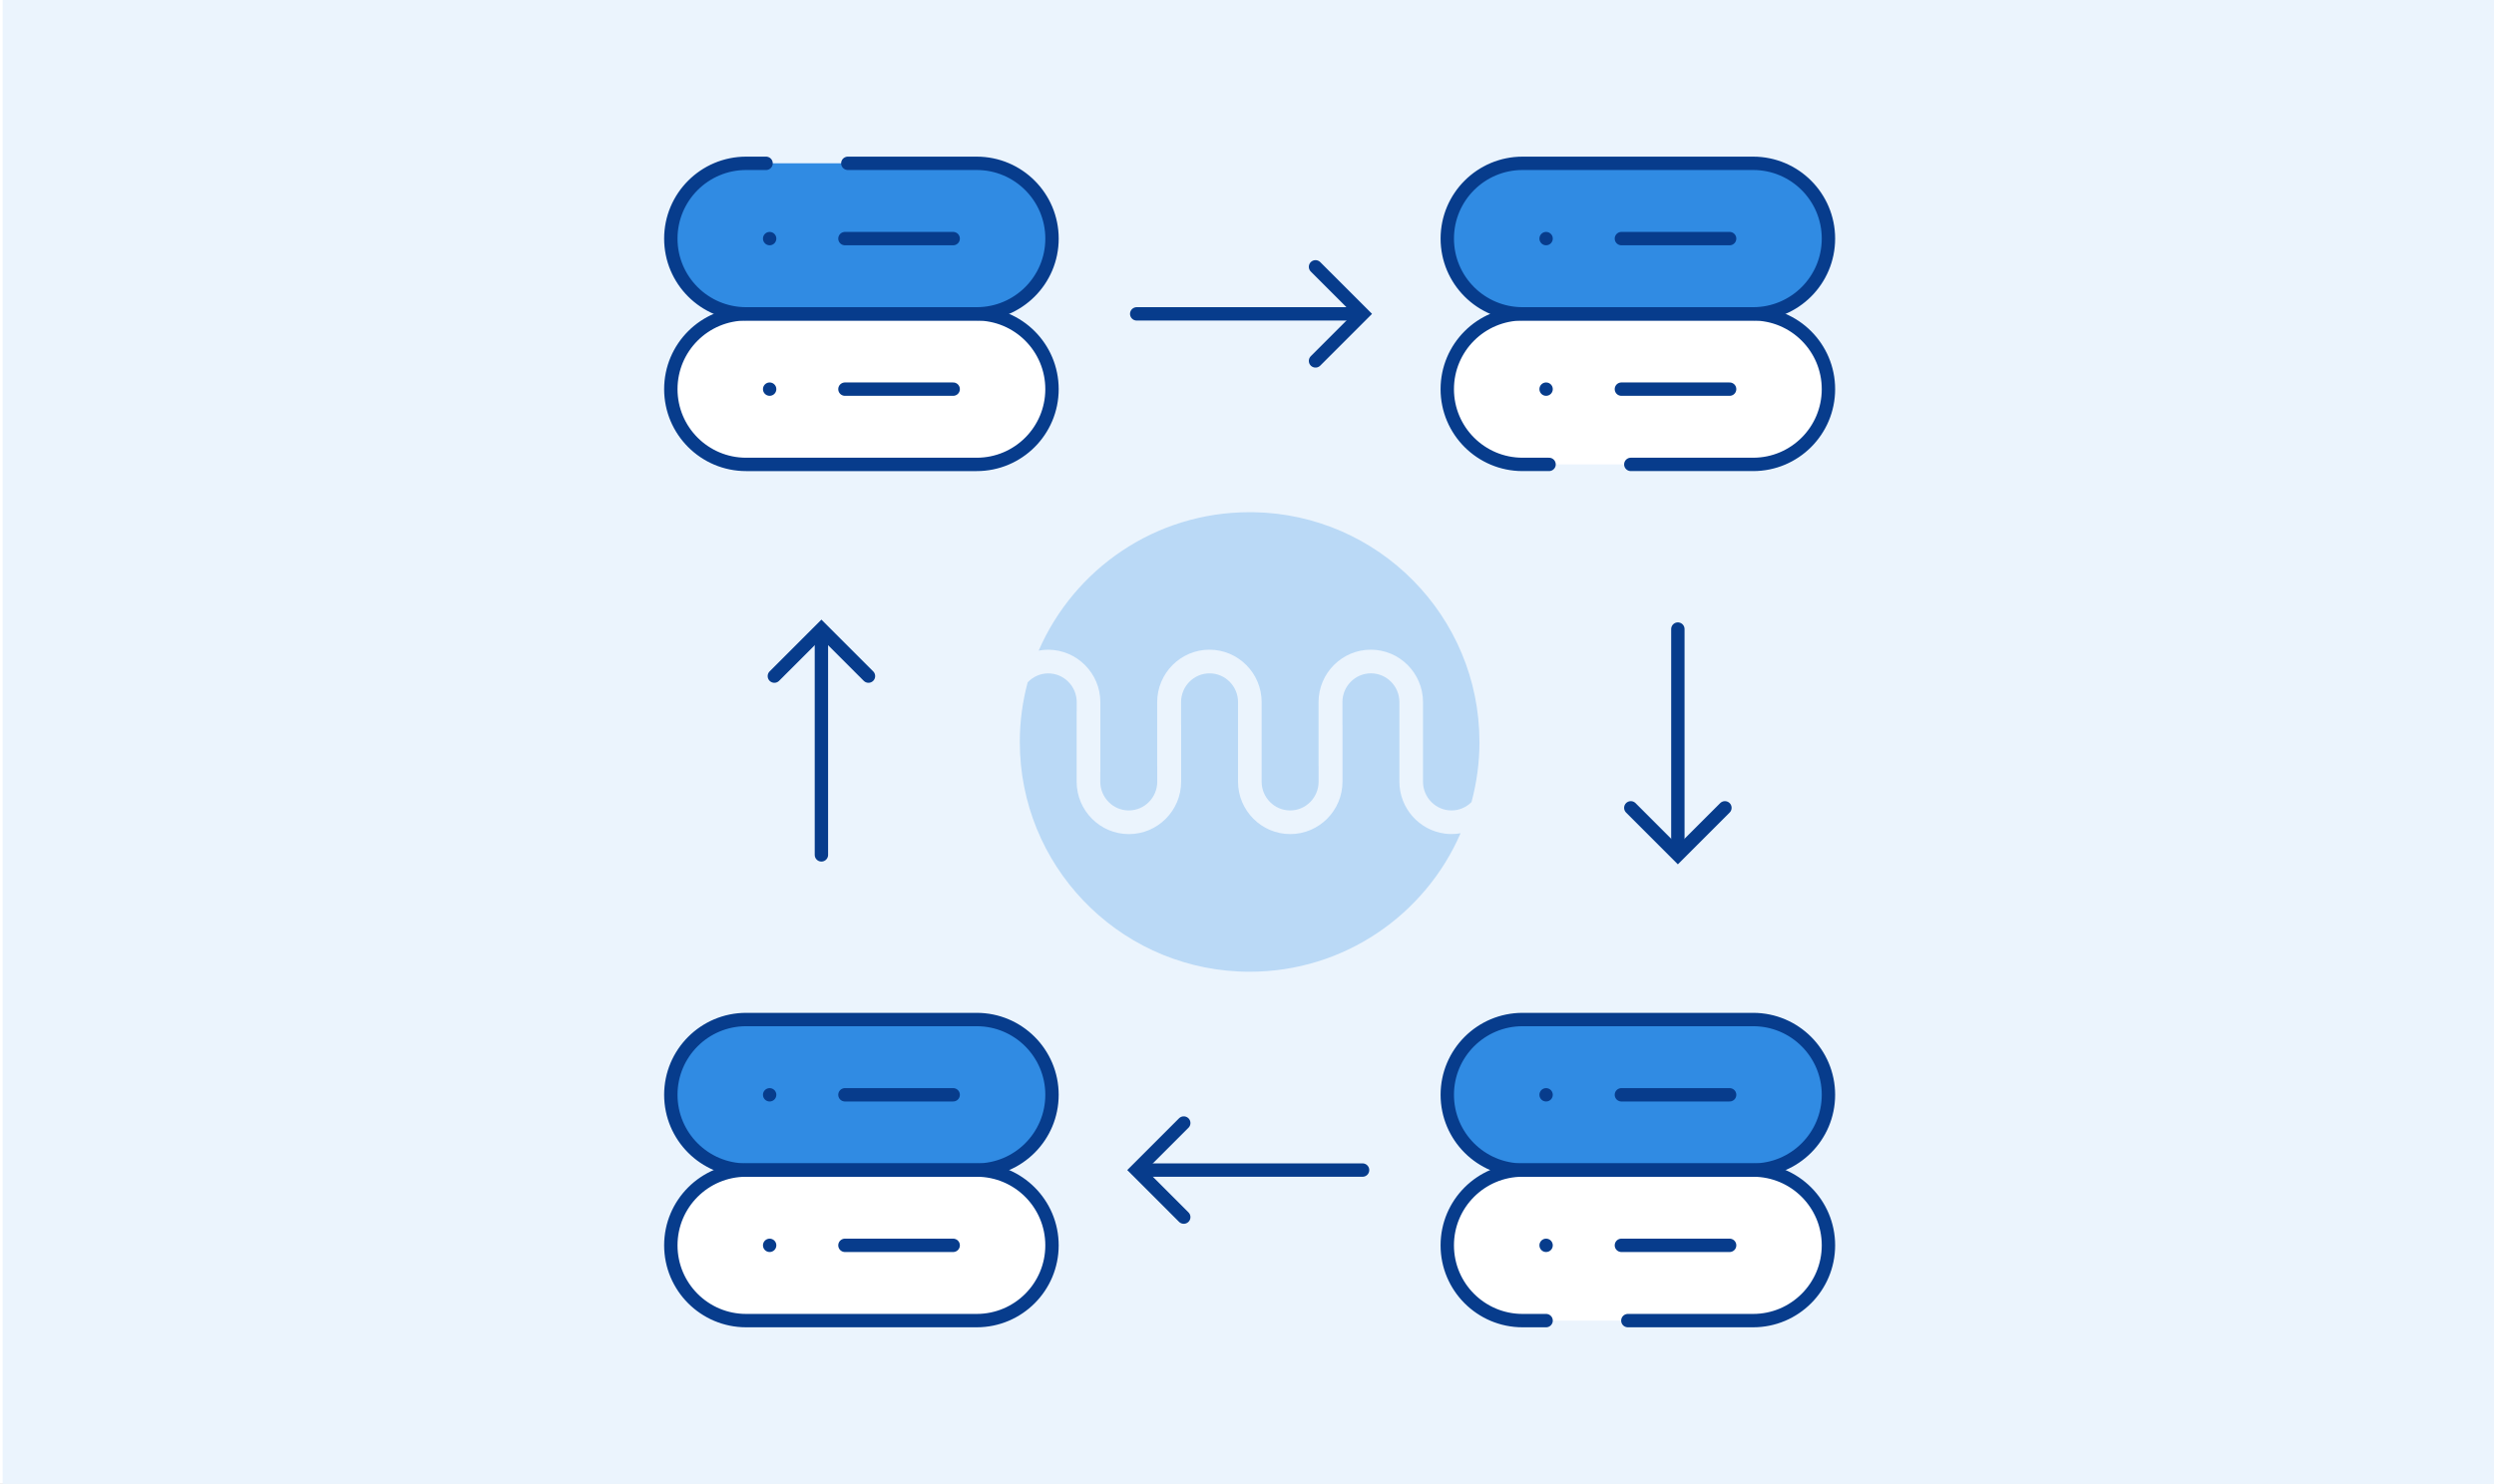 <?xml version="1.0" encoding="UTF-8"?> <svg xmlns="http://www.w3.org/2000/svg" width="373" height="222" viewBox="0 0 373 222" fill="none"><rect x="0" y="0" width="373" height="222" fill="#333333" stroke="none"/><g clip-path="url(#clip0_23_763)"><rect width="373" height="222" fill="white"></rect><path d="M373.394 0H0.394V222H373.394V0Z" fill="#EBF4FD"></path><path d="M216.091 124.71C212.263 124.214 209.292 120.912 209.292 116.931V105.026C209.292 102.66 207.38 100.731 205.033 100.731C202.685 100.731 200.773 102.66 200.773 105.026V108.415C200.773 108.445 200.782 108.467 200.782 108.497V116.935C200.782 121.26 197.276 124.78 192.968 124.78C188.661 124.78 185.159 121.26 185.159 116.935V105.03C185.159 102.665 183.247 100.735 180.9 100.735C178.552 100.735 176.64 102.665 176.64 105.03V108.419C176.64 108.449 176.649 108.471 176.649 108.502V116.939C176.649 121.265 173.143 124.784 168.835 124.784C164.528 124.784 161.022 121.265 161.022 116.939V106.481C161.022 106.463 161.031 106.437 161.031 106.415V105.034C161.031 102.669 159.119 100.74 156.771 100.74C155.56 100.74 154.471 101.258 153.696 102.085C152.934 104.926 152.52 107.909 152.52 110.989C152.52 129.406 166.989 144.438 185.181 145.331C185.747 145.361 186.318 145.374 186.893 145.374C201.017 145.374 213.147 136.854 218.434 124.671L218.451 124.654C218.007 124.728 217.559 124.775 217.097 124.775C216.757 124.775 216.417 124.754 216.091 124.71Z" fill="#BAD9F6"></path><path d="M221.264 110.998C221.264 92.198 206.169 76.922 187.441 76.626H186.888C172.759 76.626 160.629 85.146 155.342 97.334C155.804 97.246 156.274 97.198 156.757 97.198C161.065 97.207 164.567 100.722 164.567 105.048V115.502C164.567 115.524 164.558 115.546 164.558 115.567V116.948C164.558 119.313 166.47 121.243 168.817 121.243C171.165 121.243 173.077 119.313 173.077 116.948V114.7C173.077 114.679 173.068 114.648 173.068 114.627V105.043C173.068 100.718 176.574 97.194 180.882 97.194C185.189 97.194 188.691 100.718 188.691 105.043V116.948C188.691 119.313 190.603 121.243 192.95 121.243C195.298 121.243 197.21 119.313 197.21 116.948V114.7C197.21 114.674 197.201 114.648 197.201 114.627V105.043C197.201 100.718 200.707 97.194 205.015 97.194C209.322 97.194 212.824 100.718 212.824 105.043V116.948C212.824 119.313 214.736 121.243 217.083 121.243C218.242 121.243 219.287 120.773 220.058 120.01C220.062 120.01 220.067 120.002 220.071 120.002C220.071 119.997 220.075 119.989 220.075 119.989C220.846 117.118 221.269 114.112 221.269 110.998H221.264Z" fill="#BAD9F6"></path><path d="M262.2 46.955H227.714C221.495 46.955 216.454 41.914 216.454 35.695C216.454 29.476 221.495 24.434 227.714 24.434H262.2C268.419 24.434 273.46 29.476 273.46 35.695C273.46 41.914 268.419 46.955 262.2 46.955Z" fill="#308BE3"></path><path d="M262.2 69.477H227.714C221.495 69.477 216.454 64.435 216.454 58.216C216.454 51.997 221.495 46.956 227.714 46.956H262.2C268.419 46.956 273.46 51.997 273.46 58.216C273.46 64.435 268.419 69.477 262.2 69.477Z" fill="white"></path><path d="M146.076 46.955H111.59C105.371 46.955 100.33 41.914 100.33 35.695C100.33 29.476 105.371 24.434 111.59 24.434H146.076C152.295 24.434 157.336 29.476 157.336 35.695C157.336 41.914 152.295 46.955 146.076 46.955Z" fill="#308BE3"></path><path d="M146.076 69.477H111.59C105.371 69.477 100.33 64.435 100.33 58.216C100.33 51.997 105.371 46.956 111.59 46.956H146.076C152.295 46.956 157.336 51.997 157.336 58.216C157.336 64.435 152.295 69.477 146.076 69.477Z" fill="white"></path><path d="M146.076 175.044H111.59C105.371 175.044 100.33 170.003 100.33 163.784C100.33 157.565 105.371 152.523 111.59 152.523H146.076C152.295 152.523 157.336 157.565 157.336 163.784C157.336 170.003 152.295 175.044 146.076 175.044Z" fill="#308BE3"></path><path d="M146.076 197.566H111.59C105.371 197.566 100.33 192.524 100.33 186.305C100.33 180.086 105.371 175.045 111.59 175.045H146.076C152.295 175.045 157.336 180.086 157.336 186.305C157.336 192.524 152.295 197.566 146.076 197.566Z" fill="white"></path><path d="M262.2 175.044H227.714C221.495 175.044 216.454 170.003 216.454 163.784C216.454 157.565 221.495 152.523 227.714 152.523H262.2C268.419 152.523 273.46 157.565 273.46 163.784C273.46 170.003 268.419 175.044 262.2 175.044Z" fill="#308BE3"></path><path d="M262.2 197.566H227.714C221.495 197.566 216.454 192.524 216.454 186.305C216.454 180.086 221.495 175.045 227.714 175.045H262.2C268.419 175.045 273.46 180.086 273.46 186.305C273.46 192.524 268.419 197.566 262.2 197.566Z" fill="white"></path><path d="M243.46 197.566H262.198C265.309 197.566 268.123 196.305 270.161 194.267C272.199 192.229 273.46 189.414 273.46 186.303C273.46 180.085 268.419 175.045 262.198 175.045H227.714C224.607 175.045 221.789 176.306 219.751 178.343C217.713 180.378 216.452 183.193 216.452 186.303C216.452 192.525 221.496 197.566 227.714 197.566H231.233" stroke="#073C8C" stroke-width="2" stroke-miterlimit="22.926" stroke-linecap="round"></path><circle cx="231.233" cy="186.305" r="1" fill="#073C8C"></circle><path d="M242.494 186.305H258.681" stroke="#073C8C" stroke-width="2" stroke-miterlimit="22.926" stroke-linecap="round"></path><path d="M262.2 175.045H227.714C221.495 175.045 216.454 170.003 216.454 163.784C216.454 157.565 221.495 152.524 227.714 152.524H262.2C268.419 152.524 273.46 157.565 273.46 163.784C273.46 170.003 268.419 175.045 262.2 175.045Z" stroke="#073C8C" stroke-width="2" stroke-miterlimit="22.926" stroke-linecap="round"></path><circle cx="231.233" cy="163.784" r="1" fill="#073C8C"></circle><path d="M242.494 163.784H258.681" stroke="#073C8C" stroke-width="2" stroke-miterlimit="22.926" stroke-linecap="round"></path><path d="M146.075 197.566H111.589C105.37 197.566 100.329 192.524 100.329 186.305C100.329 180.086 105.37 175.045 111.589 175.045H146.075C152.294 175.045 157.335 180.086 157.335 186.305C157.335 192.524 152.294 197.566 146.075 197.566Z" stroke="#073C8C" stroke-width="2" stroke-miterlimit="22.926" stroke-linecap="round"></path><circle cx="115.108" cy="186.305" r="1" fill="#073C8C"></circle><path d="M126.369 186.305H142.556" stroke="#073C8C" stroke-width="2" stroke-miterlimit="22.926" stroke-linecap="round"></path><path d="M146.075 175.045H111.589C105.37 175.045 100.329 170.003 100.329 163.784C100.329 157.565 105.37 152.524 111.589 152.524H146.075C152.294 152.524 157.335 157.565 157.335 163.784C157.335 170.003 152.294 175.045 146.075 175.045Z" stroke="#073C8C" stroke-width="2" stroke-miterlimit="22.926" stroke-linecap="round"></path><circle cx="115.108" cy="163.784" r="1" fill="#073C8C"></circle><path d="M126.369 163.784H142.556" stroke="#073C8C" stroke-width="2" stroke-miterlimit="22.926" stroke-linecap="round"></path><path d="M243.902 69.476H262.198C265.309 69.476 268.123 68.215 270.161 66.177C272.199 64.14 273.46 61.325 273.46 58.218C273.46 51.996 268.419 46.955 262.198 46.955H227.714C224.607 46.955 221.789 48.216 219.751 50.254C217.713 52.292 216.452 55.107 216.452 58.218C216.452 64.436 221.496 69.476 227.714 69.476H231.675" stroke="#073C8C" stroke-width="2" stroke-miterlimit="22.926" stroke-linecap="round"></path><circle cx="231.233" cy="58.216" r="1" fill="#073C8C"></circle><path d="M242.494 58.216H258.681" stroke="#073C8C" stroke-width="2" stroke-miterlimit="22.926" stroke-linecap="round"></path><path d="M262.2 46.955H227.714C221.495 46.955 216.454 41.914 216.454 35.695C216.454 29.476 221.495 24.434 227.714 24.434H262.2C268.419 24.434 273.46 29.476 273.46 35.695C273.46 41.914 268.419 46.955 262.2 46.955Z" stroke="#073C8C" stroke-width="2" stroke-miterlimit="22.926" stroke-linecap="round"></path><circle cx="231.233" cy="35.695" r="1" fill="#073C8C"></circle><path d="M242.494 35.695H258.681" stroke="#073C8C" stroke-width="2" stroke-miterlimit="22.926" stroke-linecap="round"></path><path d="M146.075 69.477H111.589C105.37 69.477 100.329 64.435 100.329 58.216C100.329 51.997 105.37 46.956 111.589 46.956H146.075C152.294 46.956 157.335 51.997 157.335 58.216C157.335 64.435 152.294 69.477 146.075 69.477Z" stroke="#073C8C" stroke-width="2" stroke-miterlimit="22.926" stroke-linecap="round"></path><circle cx="115.108" cy="58.216" r="1" fill="#073C8C"></circle><path d="M126.369 58.216H142.556" stroke="#073C8C" stroke-width="2" stroke-miterlimit="22.926" stroke-linecap="round"></path><path d="M126.8 24.434H146.075C152.293 24.434 157.337 29.475 157.337 35.697C157.337 38.807 156.076 41.622 154.038 43.657C152 45.694 149.182 46.955 146.075 46.955H111.591C105.369 46.955 100.329 41.915 100.329 35.697C100.329 32.586 101.59 29.771 103.628 27.733C105.666 25.695 108.48 24.434 111.591 24.434H114.573" stroke="#073C8C" stroke-width="2" stroke-miterlimit="22.926" stroke-linecap="round"></path><circle cx="115.108" cy="35.695" r="1" fill="#073C8C"></circle><path d="M126.369 35.695H142.556" stroke="#073C8C" stroke-width="2" stroke-miterlimit="22.926" stroke-linecap="round"></path><path d="M170.004 46.955H203.434" stroke="#073C8C" stroke-width="2" stroke-miterlimit="22.926" stroke-linecap="round"></path><path d="M196.748 53.993L203.785 46.955L196.748 39.918" stroke="#073C8C" stroke-width="2" stroke-miterlimit="22.926" stroke-linecap="round"></path><path d="M250.939 94.109V127.539" stroke="#073C8C" stroke-width="2" stroke-miterlimit="22.926" stroke-linecap="round"></path><path d="M243.901 120.853L250.939 127.891L257.977 120.853" stroke="#073C8C" stroke-width="2" stroke-miterlimit="22.926" stroke-linecap="round"></path><path d="M203.785 175.045H170.355" stroke="#073C8C" stroke-width="2" stroke-miterlimit="22.926" stroke-linecap="round"></path><path d="M177.041 168.007L170.004 175.045L177.041 182.082" stroke="#073C8C" stroke-width="2" stroke-miterlimit="22.926" stroke-linecap="round"></path><path d="M122.85 127.891V94.461" stroke="#073C8C" stroke-width="2" stroke-miterlimit="22.926" stroke-linecap="round"></path><path d="M129.888 101.147L122.85 94.109L115.812 101.147" stroke="#073C8C" stroke-width="2" stroke-miterlimit="22.926" stroke-linecap="round"></path></g><defs><clipPath id="clip0_23_763"><rect width="373" height="222" fill="white"></rect></clipPath></defs></svg> 